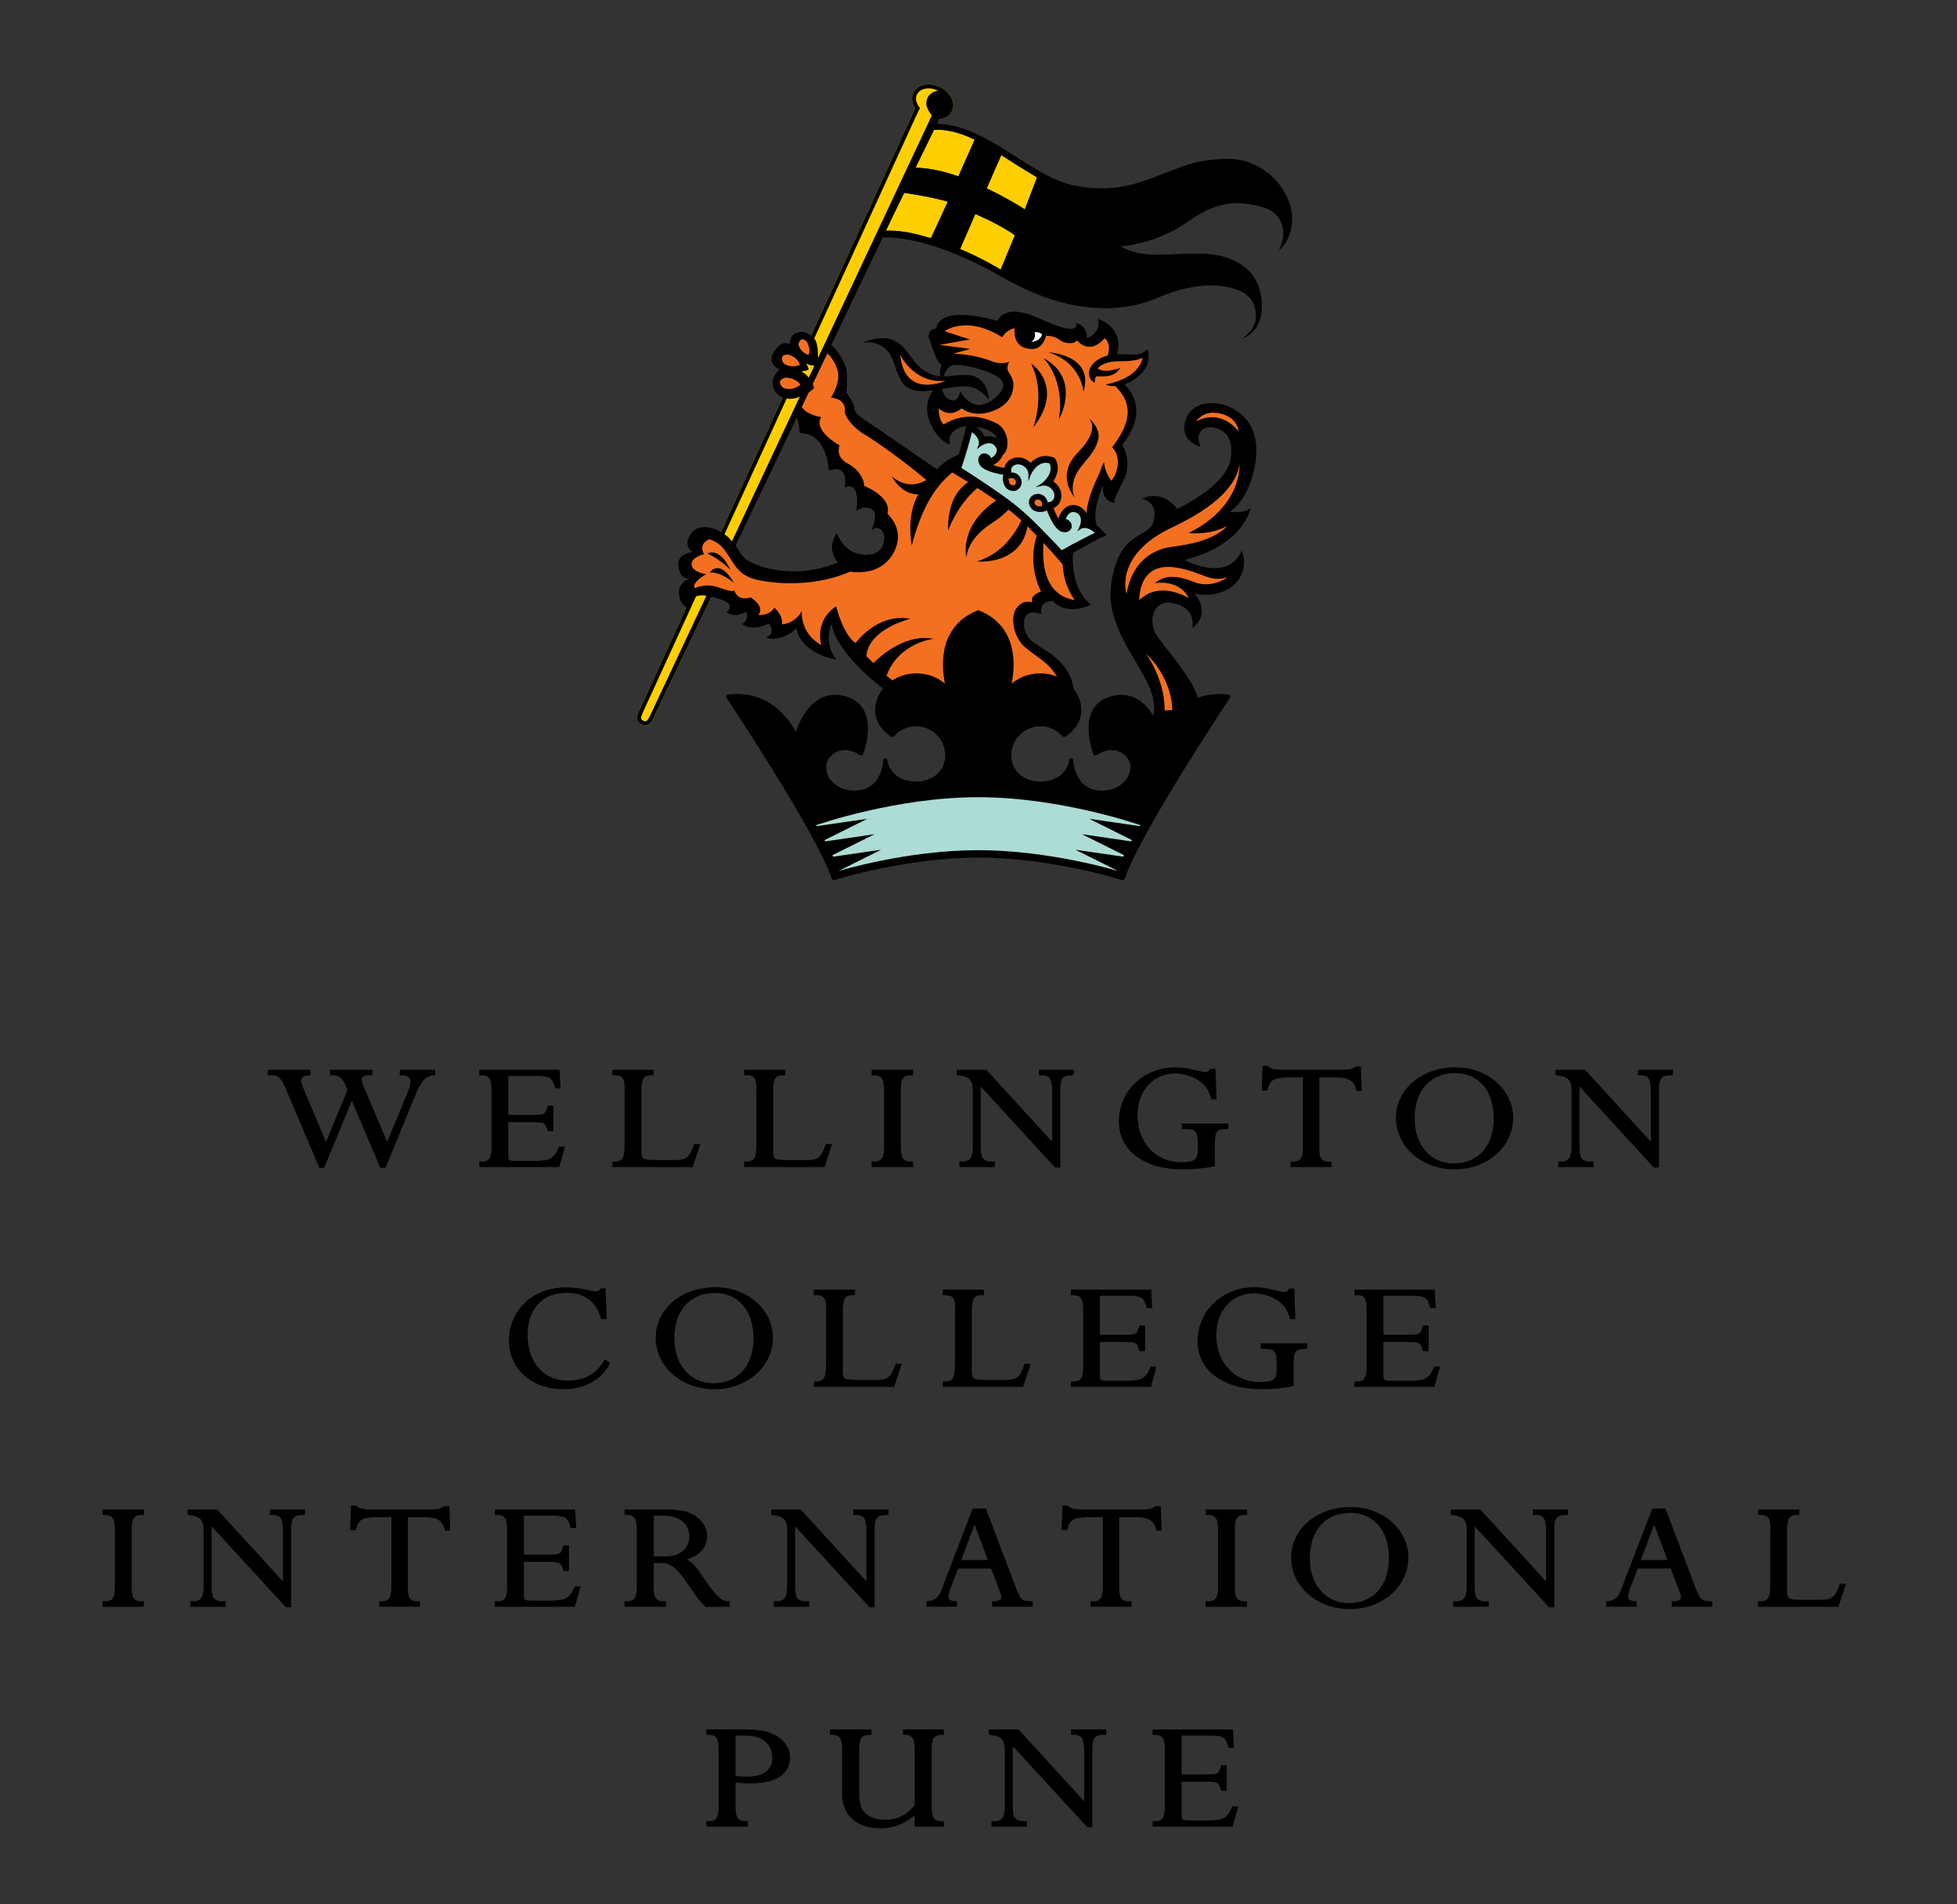 <?xml version="1.0" encoding="utf-8"?>
<!-- Generator: Adobe Illustrator 16.0.0, SVG Export Plug-In . SVG Version: 6.00 Build 0)  -->
<!DOCTYPE svg PUBLIC "-//W3C//DTD SVG 1.1//EN" "http://www.w3.org/Graphics/SVG/1.1/DTD/svg11.dtd">
<svg version="1.1" id="Layer_1" xmlns="http://www.w3.org/2000/svg" xmlns:xlink="http://www.w3.org/1999/xlink" x="0px" y="0px"
	 width="296px" height="288px" viewBox="0 0 296 288" enable-background="new 0 0 296 288" xml:space="preserve">
<rect x="0" y="0" width="296" height="288" fill="#333333" stroke="none"/>
<g>
	<path d="M65.618,162.417c-1.28,0.1-2.02,0.849-2.874,2.896l-4.579,11.108h-0.512l-4.438-10.484l-4.323,10.484h-0.455l-4.978-11.732
		c-0.739-1.773-1.251-2.272-2.275-2.272h-0.483v-0.424h6.059v0.424c-0.996,0.075-1.422,0.4-1.422,0.999
		c0,0.275,0.113,0.674,0.483,1.548l3.498,8.263l3.441-8.362l-0.369-0.949c-0.37-0.924-1.081-1.498-1.85-1.498h-0.397v-0.424h5.973
		v0.424h-0.37c-0.711,0-1.251,0.35-1.251,0.799c0,0.25,0.085,0.55,0.228,0.924c0.057,0.125,0.142,0.324,0.228,0.55l3.612,8.537
		l3.186-7.738l0.228-0.524c0.17-0.398,0.313-1.074,0.313-1.423c0-0.599-0.568-1.124-1.223-1.124h-0.398v-0.424h4.95V162.417
		L65.618,162.417z"/>
	<path fill="none" stroke="#000000" stroke-width="0.407" d="M65.618,162.417c-1.28,0.1-2.02,0.849-2.874,2.896l-4.579,11.108
		h-0.512l-4.438-10.484l-4.323,10.484h-0.455l-4.978-11.732c-0.739-1.773-1.251-2.272-2.275-2.272h-0.483v-0.424h6.059v0.424
		c-0.996,0.075-1.422,0.4-1.422,0.999c0,0.275,0.113,0.674,0.483,1.548l3.498,8.263l3.441-8.362l-0.369-0.949
		c-0.37-0.924-1.081-1.498-1.85-1.498h-0.397v-0.424h5.973v0.424h-0.37c-0.711,0-1.251,0.35-1.251,0.799
		c0,0.25,0.085,0.55,0.228,0.924c0.057,0.125,0.142,0.324,0.228,0.55l3.612,8.537l3.186-7.738l0.228-0.524
		c0.17-0.398,0.313-1.074,0.313-1.423c0-0.599-0.568-1.124-1.223-1.124h-0.398v-0.424h4.95V162.417L65.618,162.417z"/>
	<path d="M84.58,164.39h-0.455c-0.398-1.498-0.938-1.873-2.759-1.873h-4.693v6.291h3.954c1.792,0,2.02-0.125,2.332-1.248
		c0.028-0.024,0.028-0.074,0.057-0.149h0.483v3.47h-0.483c-0.369-1.223-0.597-1.373-2.36-1.373h-3.982v4.843v0.375
		c0,0.974,0.171,1.049,1.707,1.049h2.418c2.445,0,3.1-0.351,3.896-2.147h0.483l-0.739,2.671H72.691v-0.425h0.228
		c1.166,0,1.621-0.648,1.621-2.271v-0.448v-8.014v-0.449c0-1.622-0.455-2.272-1.621-2.272h-0.228v-0.424h11.747L84.58,164.39
		L84.58,164.39z"/>
	<path fill="none" stroke="#000000" stroke-width="0.407" d="M84.58,164.39h-0.455c-0.398-1.498-0.938-1.873-2.759-1.873h-4.693
		v6.291h3.954c1.792,0,2.02-0.125,2.332-1.248c0.028-0.024,0.028-0.074,0.057-0.149h0.483v3.47h-0.483
		c-0.369-1.223-0.597-1.373-2.36-1.373h-3.982v4.843v0.375c0,0.974,0.171,1.049,1.707,1.049h2.418c2.445,0,3.1-0.351,3.896-2.147
		h0.483l-0.739,2.671H72.691v-0.425h0.228c1.166,0,1.621-0.648,1.621-2.271v-0.448v-8.014v-0.449c0-1.622-0.455-2.272-1.621-2.272
		h-0.228v-0.424h11.747L84.58,164.39L84.58,164.39z"/>
	<path d="M104.626,176.297H92.823v-0.425h0.171c1.279,0,1.678-0.673,1.678-2.72v-8.014l0.028-0.648c0-1.449-0.483-2.073-1.621-2.073
		h-0.256v-0.424h5.831v0.424h-0.171c-1.28,0-1.678,0.65-1.678,2.722v8.063v0.898c0,1.199,0.313,1.475,1.593,1.523l0.938,0.025h2.588
		c1.991,0,2.475-0.374,3.214-2.447h0.512L104.626,176.297L104.626,176.297z"/>
	<path fill="none" stroke="#000000" stroke-width="0.407" d="M104.626,176.297H92.823v-0.425h0.171c1.279,0,1.678-0.673,1.678-2.72
		v-8.014l0.028-0.648c0-1.449-0.483-2.073-1.621-2.073h-0.256v-0.424h5.831v0.424h-0.171c-1.28,0-1.678,0.65-1.678,2.722v8.063
		v0.898c0,1.199,0.313,1.475,1.593,1.523l0.938,0.025h2.588c1.991,0,2.475-0.374,3.214-2.447h0.512L104.626,176.297L104.626,176.297
		z"/>
	<path d="M124.559,176.297h-11.804v-0.425h0.171c1.279,0,1.678-0.673,1.678-2.72v-8.014l0.028-0.648
		c0-1.449-0.483-2.073-1.621-2.073h-0.256v-0.424h5.831v0.424h-0.171c-1.28,0-1.677,0.65-1.677,2.722v8.063v0.898
		c0,1.199,0.312,1.475,1.592,1.523l0.939,0.025h2.588c1.991,0,2.474-0.374,3.214-2.447h0.511L124.559,176.297L124.559,176.297z"/>
	<path fill="none" stroke="#000000" stroke-width="0.407" d="M124.559,176.297h-11.804v-0.425h0.171
		c1.279,0,1.678-0.673,1.678-2.72v-8.014l0.028-0.648c0-1.449-0.483-2.073-1.621-2.073h-0.256v-0.424h5.831v0.424h-0.171
		c-1.28,0-1.677,0.65-1.677,2.722v8.063v0.898c0,1.199,0.312,1.475,1.592,1.523l0.939,0.025h2.588c1.991,0,2.474-0.374,3.214-2.447
		h0.511L124.559,176.297L124.559,176.297z"/>
	<path d="M137.899,176.297h-5.859v-0.425h0.228c1.166,0,1.649-0.648,1.649-2.271v-0.448v-8.014v-0.449
		c0-1.622-0.483-2.272-1.649-2.272h-0.228v-0.424h5.859v0.424h-0.2c-1.194,0-1.649,0.65-1.649,2.272v0.449v8.014v0.448
		c0,1.623,0.455,2.271,1.649,2.271h0.2V176.297L137.899,176.297z"/>
	<path fill="none" stroke="#000000" stroke-width="0.407" d="M137.899,176.297h-5.859v-0.425h0.228
		c1.166,0,1.649-0.648,1.649-2.271v-0.448v-8.014v-0.449c0-1.622-0.483-2.272-1.649-2.272h-0.228v-0.424h5.859v0.424h-0.2
		c-1.194,0-1.649,0.65-1.649,2.272v0.449v8.014v0.448c0,1.623,0.455,2.271,1.649,2.271h0.2V176.297L137.899,176.297z"/>
	<path d="M162.271,162.417h-0.257c-1.336,0-1.849,0.624-1.849,2.222v0.601v11.133h-0.483l-11.49-12.506h-0.057v9.585
		c0,1.848,0.455,2.421,1.905,2.421h0.228v0.425h-4.949v-0.425h0.255c1.252,0,1.764-0.723,1.764-2.47v-7.714v-0.624
		c0-1.823-0.54-2.423-2.417-2.647v-0.424h4.181l10.181,11.134h0.058v-7.839c0-2.221-0.398-2.871-1.735-2.871h-0.256v-0.424h4.92
		V162.417L162.271,162.417z"/>
	<path fill="none" stroke="#000000" stroke-width="0.407" d="M162.271,162.417h-0.257c-1.336,0-1.849,0.624-1.849,2.222v0.601
		v11.133h-0.483l-11.49-12.506h-0.057v9.585c0,1.848,0.455,2.421,1.905,2.421h0.228v0.425h-4.949v-0.425h0.255
		c1.252,0,1.764-0.723,1.764-2.47v-7.714v-0.624c0-1.823-0.54-2.423-2.417-2.647v-0.424h4.181l10.181,11.134h0.058v-7.839
		c0-2.221-0.398-2.871-1.735-2.871h-0.256v-0.424h4.92V162.417L162.271,162.417z"/>
	<path d="M183.795,166.062h-0.427c-0.341-1.197-0.769-1.922-1.65-2.596c-1.052-0.824-2.531-1.323-3.925-1.323
		c-3.498,0-5.944,2.696-5.944,6.565c0,4.195,2.873,7.265,6.77,7.265c2.104,0,2.759-0.475,2.759-2.022v-1.099
		c0-1.772-0.427-2.296-1.792-2.296h-0.626v-0.449h6.627v0.449h-0.284c-1.365,0-1.764,0.55-1.764,2.396v3.246
		c-1.08,0.249-2.986,0.449-4.635,0.449c-5.774,0-9.473-2.772-9.473-7.091c0-4.469,3.669-7.938,8.392-7.938
		c0.881,0,1.707,0.125,2.873,0.399c0.426,0.101,0.711,0.176,0.853,0.2c0.143,0.05,0.313,0.075,0.455,0.075
		c0.085,0.025,0.17,0.025,0.256,0.025c0.483,0,0.711-0.125,0.91-0.475h0.484L183.795,166.062L183.795,166.062z"/>
	<path fill="none" stroke="#000000" stroke-width="0.407" d="M183.795,166.062h-0.427c-0.341-1.197-0.769-1.922-1.65-2.596
		c-1.052-0.824-2.531-1.323-3.925-1.323c-3.498,0-5.944,2.696-5.944,6.565c0,4.195,2.873,7.265,6.77,7.265
		c2.104,0,2.759-0.475,2.759-2.022v-1.099c0-1.772-0.427-2.296-1.792-2.296h-0.626v-0.449h6.627v0.449h-0.284
		c-1.365,0-1.764,0.55-1.764,2.396v3.246c-1.08,0.249-2.986,0.449-4.635,0.449c-5.774,0-9.473-2.772-9.473-7.091
		c0-4.469,3.669-7.938,8.392-7.938c0.881,0,1.707,0.125,2.873,0.399c0.426,0.101,0.711,0.176,0.853,0.2
		c0.143,0.05,0.313,0.075,0.455,0.075c0.085,0.025,0.17,0.025,0.256,0.025c0.483,0,0.711-0.125,0.91-0.475h0.484L183.795,166.062
		L183.795,166.062z"/>
	<path d="M205.746,164.789h-0.398l-0.057-0.2c-0.484-1.396-1.28-1.847-3.385-1.847h-2.561v10.41v0.523
		c0,1.572,0.455,2.196,1.594,2.196h0.257v0.425h-5.775v-0.425h0.199c1.195,0,1.649-0.648,1.649-2.271v-0.448v-10.41h-2.36
		c-2.275,0-3.044,0.45-3.384,1.972h-0.484l0.114-3.32h0.483c0.483,0.45,1.194,0.6,2.845,0.6h8.077h0.653
		c0.996-0.025,1.337-0.125,1.936-0.524h0.482L205.746,164.789L205.746,164.789z"/>
	<path fill="none" stroke="#000000" stroke-width="0.407" d="M205.746,164.789h-0.398l-0.057-0.2
		c-0.484-1.396-1.28-1.847-3.385-1.847h-2.561v10.41v0.523c0,1.572,0.455,2.196,1.594,2.196h0.257v0.425h-5.775v-0.425h0.199
		c1.195,0,1.649-0.648,1.649-2.271v-0.448v-10.41h-2.36c-2.275,0-3.044,0.45-3.384,1.972h-0.484l0.114-3.32h0.483
		c0.483,0.45,1.194,0.6,2.845,0.6h8.077h0.653c0.996-0.025,1.337-0.125,1.936-0.524h0.482L205.746,164.789L205.746,164.789z"/>
	<path d="M213.761,169.108c0,4.192,2.476,7.04,6.145,7.04c3.754,0,6.228-2.746,6.228-6.966c0-4.344-2.359-7.09-6.086-7.09
		C216.236,162.093,213.761,164.839,213.761,169.108L213.761,169.108z M228.665,169.058c0,4.243-3.812,7.59-8.646,7.59
		c-4.863,0-8.675-3.347-8.675-7.565c0-4.243,3.782-7.464,8.788-7.464C224.91,161.618,228.665,164.914,228.665,169.058
		L228.665,169.058z"/>
	<path fill="none" stroke="#000000" stroke-width="0.407" d="M213.761,169.108c0,4.192,2.476,7.04,6.145,7.04
		c3.754,0,6.228-2.746,6.228-6.966c0-4.344-2.359-7.09-6.086-7.09C216.236,162.093,213.761,164.839,213.761,169.108L213.761,169.108
		z M228.665,169.058c0,4.243-3.812,7.59-8.646,7.59c-4.863,0-8.675-3.347-8.675-7.565c0-4.243,3.782-7.464,8.788-7.464
		C224.91,161.618,228.665,164.914,228.665,169.058L228.665,169.058z"/>
	<path d="M252.831,162.417h-0.257c-1.335,0-1.848,0.624-1.848,2.222v0.601v11.133h-0.484l-11.49-12.506h-0.056v9.585
		c0,1.848,0.455,2.421,1.904,2.421h0.228v0.425h-4.949v-0.425h0.256c1.252,0,1.765-0.723,1.765-2.47v-7.714v-0.624
		c0-1.823-0.54-2.423-2.418-2.647v-0.424h4.181l10.182,11.134h0.059v-7.839c0-2.221-0.399-2.871-1.736-2.871h-0.256v-0.424h4.921
		V162.417L252.831,162.417z"/>
	<path fill="none" stroke="#000000" stroke-width="0.407" d="M252.831,162.417h-0.257c-1.335,0-1.848,0.624-1.848,2.222v0.601
		v11.133h-0.484l-11.49-12.506h-0.056v9.585c0,1.848,0.455,2.421,1.904,2.421h0.228v0.425h-4.949v-0.425h0.256
		c1.252,0,1.765-0.723,1.765-2.47v-7.714v-0.624c0-1.823-0.54-2.423-2.418-2.647v-0.424h4.181l10.182,11.134h0.059v-7.839
		c0-2.221-0.399-2.871-1.736-2.871h-0.256v-0.424h4.921V162.417L252.831,162.417z"/>
	<path d="M91.572,199.312h-0.484c-0.796-2.695-2.588-3.993-5.403-3.993c-3.755,0-6.087,2.521-6.087,6.541
		c0,4.268,2.503,7.139,6.257,7.139c2.561,0,4.466-1.049,5.718-3.146l0.426,0.35c-1.08,2.271-3.669,3.695-6.797,3.695
		c-4.665,0-8.021-2.996-8.021-7.115c0-4.568,3.556-7.889,8.419-7.889c1.166,0,1.963,0.1,3.556,0.474
		c0.483,0.101,0.683,0.125,0.91,0.125c0.427,0,0.711-0.149,0.882-0.449h0.455L91.572,199.312L91.572,199.312z"/>
	<path fill="none" stroke="#000000" stroke-width="0.407" d="M91.572,199.312h-0.484c-0.796-2.695-2.588-3.993-5.403-3.993
		c-3.755,0-6.087,2.521-6.087,6.541c0,4.268,2.503,7.139,6.257,7.139c2.561,0,4.466-1.049,5.718-3.146l0.426,0.35
		c-1.08,2.271-3.669,3.695-6.797,3.695c-4.665,0-8.021-2.996-8.021-7.115c0-4.568,3.556-7.889,8.419-7.889
		c1.166,0,1.963,0.1,3.556,0.474c0.483,0.101,0.683,0.125,0.91,0.125c0.427,0,0.711-0.149,0.882-0.449h0.455L91.572,199.312
		L91.572,199.312z"/>
	<path d="M101.798,202.358c0,4.192,2.475,7.04,6.144,7.04c3.755,0,6.229-2.746,6.229-6.966c0-4.344-2.361-7.09-6.087-7.09
		C104.273,195.343,101.798,198.089,101.798,202.358L101.798,202.358z M116.702,202.308c0,4.243-3.811,7.59-8.646,7.59
		c-4.864,0-8.675-3.347-8.675-7.565c0-4.243,3.782-7.464,8.788-7.464C112.948,194.868,116.702,198.164,116.702,202.308
		L116.702,202.308z"/>
	<path fill="none" stroke="#000000" stroke-width="0.407" d="M101.798,202.358c0,4.192,2.475,7.04,6.144,7.04
		c3.755,0,6.229-2.746,6.229-6.966c0-4.344-2.361-7.09-6.087-7.09C104.273,195.343,101.798,198.089,101.798,202.358L101.798,202.358
		z M116.702,202.308c0,4.243-3.811,7.59-8.646,7.59c-4.864,0-8.675-3.347-8.675-7.565c0-4.243,3.782-7.464,8.788-7.464
		C112.948,194.868,116.702,198.164,116.702,202.308L116.702,202.308z"/>
	<path d="M135.098,209.547h-11.804v-0.425h0.171c1.279,0,1.678-0.673,1.678-2.72v-8.014l0.028-0.648
		c0-1.449-0.483-2.073-1.621-2.073h-0.256v-0.424h5.831v0.424h-0.171c-1.28,0-1.677,0.65-1.677,2.722v8.063v0.898
		c0,1.199,0.312,1.475,1.592,1.523l0.939,0.025h2.588c1.991,0,2.474-0.374,3.214-2.447h0.511L135.098,209.547L135.098,209.547z"/>
	<path fill="none" stroke="#000000" stroke-width="0.407" d="M135.098,209.547h-11.804v-0.425h0.171
		c1.279,0,1.678-0.673,1.678-2.72v-8.014l0.028-0.648c0-1.449-0.483-2.073-1.621-2.073h-0.256v-0.424h5.831v0.424h-0.171
		c-1.28,0-1.677,0.65-1.677,2.722v8.063v0.898c0,1.199,0.312,1.475,1.592,1.523l0.939,0.025h2.588c1.991,0,2.474-0.374,3.214-2.447
		h0.511L135.098,209.547L135.098,209.547z"/>
	<path d="M154.604,209.547h-11.803v-0.425h0.17c1.28,0,1.679-0.673,1.679-2.72v-8.014l0.028-0.648c0-1.449-0.483-2.073-1.621-2.073
		h-0.256v-0.424h5.83v0.424h-0.171c-1.279,0-1.678,0.65-1.678,2.722v8.063v0.898c0,1.199,0.313,1.475,1.593,1.523l0.939,0.025h2.588
		c1.991,0,2.474-0.374,3.213-2.447h0.513L154.604,209.547L154.604,209.547z"/>
	<path fill="none" stroke="#000000" stroke-width="0.407" d="M154.604,209.547h-11.803v-0.425h0.17c1.28,0,1.679-0.673,1.679-2.72
		v-8.014l0.028-0.648c0-1.449-0.483-2.073-1.621-2.073h-0.256v-0.424h5.83v0.424h-0.171c-1.279,0-1.678,0.65-1.678,2.722v8.063
		v0.898c0,1.199,0.313,1.475,1.593,1.523l0.939,0.025h2.588c1.991,0,2.474-0.374,3.213-2.447h0.513L154.604,209.547L154.604,209.547
		z"/>
	<path d="M174.071,197.64h-0.456c-0.398-1.498-0.939-1.872-2.759-1.872h-4.693v6.29h3.953c1.792,0,2.02-0.125,2.332-1.248
		c0.028-0.024,0.028-0.074,0.058-0.149h0.483v3.47h-0.483c-0.37-1.223-0.598-1.373-2.361-1.373h-3.981v4.843v0.375
		c0,0.974,0.171,1.049,1.706,1.049h2.418c2.447,0,3.1-0.351,3.896-2.147h0.483l-0.739,2.671h-11.747v-0.425h0.228
		c1.166,0,1.622-0.648,1.622-2.271v-0.448v-8.014v-0.449c0-1.622-0.456-2.272-1.622-2.272h-0.228v-0.424h11.747L174.071,197.64
		L174.071,197.64z"/>
	<path fill="none" stroke="#000000" stroke-width="0.407" d="M174.071,197.64h-0.456c-0.398-1.498-0.939-1.872-2.759-1.872h-4.693
		v6.29h3.953c1.792,0,2.02-0.125,2.332-1.248c0.028-0.024,0.028-0.074,0.058-0.149h0.483v3.47h-0.483
		c-0.37-1.223-0.598-1.373-2.361-1.373h-3.981v4.843v0.375c0,0.974,0.171,1.049,1.706,1.049h2.418c2.447,0,3.1-0.351,3.896-2.147
		h0.483l-0.739,2.671h-11.747v-0.425h0.228c1.166,0,1.622-0.648,1.622-2.271v-0.448v-8.014v-0.449c0-1.622-0.456-2.272-1.622-2.272
		h-0.228v-0.424h11.747L174.071,197.64L174.071,197.64z"/>
	<path d="M195.709,199.312h-0.426c-0.341-1.197-0.769-1.922-1.65-2.596c-1.052-0.824-2.531-1.323-3.925-1.323
		c-3.498,0-5.944,2.696-5.944,6.565c0,4.195,2.873,7.265,6.77,7.265c2.104,0,2.759-0.475,2.759-2.022v-1.099
		c0-1.772-0.427-2.296-1.792-2.296h-0.626v-0.449h6.627v0.449h-0.284c-1.365,0-1.764,0.549-1.764,2.396v3.246
		c-1.08,0.249-2.986,0.449-4.635,0.449c-5.774,0-9.473-2.772-9.473-7.091c0-4.469,3.67-7.938,8.392-7.938
		c0.881,0,1.707,0.125,2.873,0.399c0.426,0.1,0.711,0.176,0.853,0.2c0.142,0.05,0.313,0.074,0.455,0.074
		c0.085,0.026,0.17,0.026,0.256,0.026c0.483,0,0.711-0.125,0.91-0.476h0.484L195.709,199.312L195.709,199.312z"/>
	<path fill="none" stroke="#000000" stroke-width="0.407" d="M195.709,199.312h-0.426c-0.341-1.197-0.769-1.922-1.65-2.596
		c-1.052-0.824-2.531-1.323-3.925-1.323c-3.498,0-5.944,2.696-5.944,6.565c0,4.195,2.873,7.265,6.77,7.265
		c2.104,0,2.759-0.475,2.759-2.022v-1.099c0-1.772-0.427-2.296-1.792-2.296h-0.626v-0.449h6.627v0.449h-0.284
		c-1.365,0-1.764,0.549-1.764,2.396v3.246c-1.08,0.249-2.986,0.449-4.635,0.449c-5.774,0-9.473-2.772-9.473-7.091
		c0-4.469,3.67-7.938,8.392-7.938c0.881,0,1.707,0.125,2.873,0.399c0.426,0.1,0.711,0.176,0.853,0.2
		c0.142,0.05,0.313,0.074,0.455,0.074c0.085,0.026,0.17,0.026,0.256,0.026c0.483,0,0.711-0.125,0.91-0.476h0.484L195.709,199.312
		L195.709,199.312z"/>
	<path d="M216.949,197.64h-0.455c-0.397-1.498-0.938-1.872-2.758-1.872h-4.693v6.29h3.953c1.792,0,2.02-0.125,2.332-1.248
		c0.03-0.024,0.03-0.074,0.058-0.149h0.483v3.47h-0.483c-0.37-1.223-0.598-1.373-2.36-1.373h-3.982v4.843v0.375
		c0,0.974,0.17,1.049,1.706,1.049h2.418c2.447,0,3.101-0.351,3.897-2.147h0.482l-0.739,2.671h-11.747v-0.425h0.228
		c1.166,0,1.621-0.648,1.621-2.271v-0.448v-8.014v-0.449c0-1.622-0.455-2.272-1.621-2.272h-0.228v-0.424h11.747L216.949,197.64
		L216.949,197.64z"/>
	<path fill="none" stroke="#000000" stroke-width="0.407" d="M216.949,197.64h-0.455c-0.397-1.498-0.938-1.872-2.758-1.872h-4.693
		v6.29h3.953c1.792,0,2.02-0.125,2.332-1.248c0.03-0.024,0.03-0.074,0.058-0.149h0.483v3.47h-0.483
		c-0.37-1.223-0.598-1.373-2.36-1.373h-3.982v4.843v0.375c0,0.974,0.17,1.049,1.706,1.049h2.418c2.447,0,3.101-0.351,3.897-2.147
		h0.482l-0.739,2.671h-11.747v-0.425h0.228c1.166,0,1.621-0.648,1.621-2.271v-0.448v-8.014v-0.449c0-1.622-0.455-2.272-1.621-2.272
		h-0.228v-0.424h11.747L216.949,197.64L216.949,197.64z"/>
	<path d="M21.563,242.797h-5.859v-0.425h0.228c1.166,0,1.649-0.648,1.649-2.271v-0.448v-8.014v-0.449
		c0-1.622-0.483-2.272-1.649-2.272h-0.228v-0.424h5.859v0.424h-0.199c-1.194,0-1.649,0.65-1.649,2.272v0.449v8.014v0.448
		c0,1.623,0.455,2.271,1.649,2.271h0.199V242.797L21.563,242.797z"/>
	<g>
		<defs>
			<rect id="SVGID_1_" x="15.5" y="12.77" width="263.718" height="263.73"/>
		</defs>
		<clipPath id="SVGID_2_">
			<use xlink:href="#SVGID_1_"  overflow="visible"/>
		</clipPath>
		<path clip-path="url(#SVGID_2_)" fill="none" stroke="#000000" stroke-width="0.407" d="M21.563,242.797h-5.859v-0.425h0.228
			c1.166,0,1.649-0.648,1.649-2.271v-0.448v-8.014v-0.449c0-1.622-0.483-2.272-1.649-2.272h-0.228v-0.424h5.859v0.424h-0.199
			c-1.194,0-1.649,0.65-1.649,2.272v0.449v8.014v0.448c0,1.623,0.455,2.271,1.649,2.271h0.199V242.797L21.563,242.797z"/>
	</g>
	<path d="M45.934,228.917h-0.256c-1.337,0-1.849,0.624-1.849,2.222v0.601v11.133h-0.483l-11.491-12.506h-0.057v9.585
		c0,1.848,0.455,2.421,1.906,2.421h0.228v0.425h-4.95v-0.425h0.256c1.251,0,1.764-0.723,1.764-2.47v-7.714v-0.624
		c0-1.823-0.541-2.423-2.418-2.647v-0.424h4.181l10.182,11.134h0.057v-7.839c0-2.221-0.397-2.871-1.734-2.871h-0.256v-0.424h4.92
		V228.917L45.934,228.917z"/>
	<path fill="none" stroke="#000000" stroke-width="0.407" d="M45.934,228.917h-0.256c-1.337,0-1.849,0.624-1.849,2.222v0.601
		v11.133h-0.483l-11.491-12.506h-0.057v9.585c0,1.848,0.455,2.421,1.906,2.421h0.228v0.425h-4.95v-0.425h0.256
		c1.251,0,1.764-0.723,1.764-2.47v-7.714v-0.624c0-1.823-0.541-2.423-2.418-2.647v-0.424h4.181l10.182,11.134h0.057v-7.839
		c0-2.221-0.397-2.871-1.734-2.871h-0.256v-0.424h4.92V228.917L45.934,228.917z"/>
	<path d="M67.879,231.289h-0.398l-0.057-0.2c-0.483-1.396-1.279-1.847-3.385-1.847h-2.56v10.41v0.523
		c0,1.572,0.455,2.196,1.593,2.196h0.256v0.425h-5.773v-0.425h0.199c1.194,0,1.649-0.648,1.649-2.271v-0.448v-10.41h-2.36
		c-2.275,0-3.044,0.45-3.385,1.972h-0.483l0.113-3.32h0.483c0.483,0.449,1.194,0.6,2.845,0.6h8.078h0.654
		c0.995-0.025,1.337-0.125,1.935-0.524h0.483L67.879,231.289L67.879,231.289z"/>
	<path fill="none" stroke="#000000" stroke-width="0.407" d="M67.879,231.289h-0.398l-0.057-0.2
		c-0.483-1.396-1.279-1.847-3.385-1.847h-2.56v10.41v0.523c0,1.572,0.455,2.196,1.593,2.196h0.256v0.425h-5.773v-0.425h0.199
		c1.194,0,1.649-0.648,1.649-2.271v-0.448v-10.41h-2.36c-2.275,0-3.044,0.45-3.385,1.972h-0.483l0.113-3.32h0.483
		c0.483,0.449,1.194,0.6,2.845,0.6h8.078h0.654c0.995-0.025,1.337-0.125,1.935-0.524h0.483L67.879,231.289L67.879,231.289z"/>
	<path d="M86.938,230.89h-0.455c-0.398-1.498-0.938-1.872-2.759-1.872h-4.693v6.29h3.954c1.792,0,2.02-0.125,2.332-1.248
		c0.028-0.024,0.028-0.074,0.057-0.149h0.483v3.47h-0.483c-0.369-1.223-0.597-1.373-2.36-1.373h-3.982v4.843v0.375
		c0,0.974,0.171,1.049,1.707,1.049h2.418c2.445,0,3.1-0.351,3.896-2.147h0.483l-0.739,2.671H75.049v-0.425h0.228
		c1.166,0,1.621-0.648,1.621-2.271v-0.448v-8.014v-0.449c0-1.622-0.455-2.272-1.621-2.272h-0.228v-0.424h11.747L86.938,230.89
		L86.938,230.89z"/>
	<path fill="none" stroke="#000000" stroke-width="0.407" d="M86.938,230.89h-0.455c-0.398-1.498-0.938-1.872-2.759-1.872h-4.693
		v6.29h3.954c1.792,0,2.02-0.125,2.332-1.248c0.028-0.024,0.028-0.074,0.057-0.149h0.483v3.47h-0.483
		c-0.369-1.223-0.597-1.373-2.36-1.373h-3.982v4.843v0.375c0,0.974,0.171,1.049,1.707,1.049h2.418c2.445,0,3.1-0.351,3.896-2.147
		h0.483l-0.739,2.671H75.049v-0.425h0.228c1.166,0,1.621-0.648,1.621-2.271v-0.448v-8.014v-0.449c0-1.622-0.455-2.272-1.621-2.272
		h-0.228v-0.424h11.747L86.938,230.89L86.938,230.89z"/>
	<path d="M98.674,235.582h1.564c1.336,0,2.104-0.149,2.787-0.574c0.91-0.549,1.45-1.547,1.45-2.621c0-2.047-1.621-3.369-4.096-3.369
		h-1.706V235.582L98.674,235.582z M98.674,239.652v0.448c0,1.623,0.455,2.271,1.649,2.271h0.199v0.425h-5.859v-0.425h0.199
		c1.166,0,1.649-0.648,1.649-2.271v-0.448v-8.014v-0.449c0-1.622-0.483-2.272-1.649-2.272h-0.199v-0.424h6.059
		c1.905,0,2.958,0.175,3.925,0.699c1.337,0.674,2.104,1.821,2.104,3.095c0,1.748-1.138,2.921-3.356,3.47
		c1.081,0.65,1.479,0.999,2.247,2.099l1.224,1.746c1.365,1.947,2.304,2.771,3.157,2.771h0.142v0.425l-3.327,0.026
		c-0.769-0.7-0.91-0.924-2.077-2.572c-1.08-1.597-1.82-2.547-2.36-3.071c-0.228-0.249-0.54-0.448-0.882-0.647
		c-0.54-0.3-0.854-0.351-1.706-0.351h-1.138V239.652L98.674,239.652z"/>
	<path fill="none" stroke="#000000" stroke-width="0.407" d="M98.674,235.582h1.564c1.336,0,2.104-0.149,2.787-0.574
		c0.91-0.549,1.45-1.547,1.45-2.621c0-2.047-1.621-3.369-4.096-3.369h-1.706V235.582L98.674,235.582z M98.674,239.652v0.448
		c0,1.623,0.455,2.271,1.649,2.271h0.199v0.425h-5.859v-0.425h0.199c1.166,0,1.649-0.648,1.649-2.271v-0.448v-8.014v-0.449
		c0-1.622-0.483-2.272-1.649-2.272h-0.199v-0.424h6.059c1.905,0,2.958,0.175,3.925,0.699c1.337,0.674,2.104,1.821,2.104,3.095
		c0,1.748-1.138,2.921-3.356,3.47c1.081,0.65,1.479,0.999,2.247,2.099l1.224,1.746c1.365,1.947,2.304,2.771,3.157,2.771h0.142v0.425
		l-3.327,0.026c-0.769-0.7-0.91-0.924-2.077-2.572c-1.08-1.597-1.82-2.547-2.36-3.071c-0.228-0.249-0.54-0.448-0.882-0.647
		c-0.54-0.3-0.854-0.351-1.706-0.351h-1.138V239.652L98.674,239.652z"/>
	<path d="M134.192,228.917h-0.256c-1.337,0-1.849,0.624-1.849,2.222v0.601v11.133h-0.483l-11.491-12.506h-0.057v9.585
		c0,1.848,0.455,2.421,1.906,2.421h0.228v0.425h-4.95v-0.425h0.256c1.251,0,1.764-0.723,1.764-2.47v-7.714v-0.624
		c0-1.823-0.541-2.423-2.418-2.647v-0.424h4.181l10.182,11.134h0.057v-7.839c0-2.221-0.398-2.871-1.734-2.871h-0.256v-0.424h4.92
		V228.917L134.192,228.917z"/>
	<path fill="none" stroke="#000000" stroke-width="0.407" d="M134.192,228.917h-0.256c-1.337,0-1.849,0.624-1.849,2.222v0.601
		v11.133h-0.483l-11.491-12.506h-0.057v9.585c0,1.848,0.455,2.421,1.906,2.421h0.228v0.425h-4.95v-0.425h0.256
		c1.251,0,1.764-0.723,1.764-2.47v-7.714v-0.624c0-1.823-0.541-2.423-2.418-2.647v-0.424h4.181l10.182,11.134h0.057v-7.839
		c0-2.221-0.398-2.871-1.734-2.871h-0.256v-0.424h4.92V228.917L134.192,228.917z"/>
	<path d="M147.434,230.066h-0.057l-2.275,6.065h4.607L147.434,230.066L147.434,230.066z M153.463,240.176
		c0.654,1.724,0.996,2.098,1.878,2.147l0.427,0.024l0.226,0.024v0.425h-5.716v-0.425c0.91,0,1.394-0.298,1.394-0.848
		c0-0.226-0.058-0.374-0.313-1.049l-1.309-3.47h-5.262l-1.108,2.87c-0.285,0.775-0.427,1.274-0.427,1.573
		c0,0.599,0.369,0.874,1.308,0.923v0.425h-4.209v-0.425c1.137-0.124,1.792-0.648,2.247-1.846l0.141-0.426l4.523-11.758h1.707
		L153.463,240.176L153.463,240.176z"/>
	<path fill="none" stroke="#000000" stroke-width="0.407" d="M147.434,230.066h-0.057l-2.275,6.065h4.607L147.434,230.066
		L147.434,230.066z M153.463,240.176c0.654,1.724,0.996,2.098,1.878,2.147l0.427,0.024l0.226,0.024v0.425h-5.716v-0.425
		c0.91,0,1.394-0.298,1.394-0.848c0-0.226-0.058-0.374-0.313-1.049l-1.309-3.47h-5.262l-1.108,2.87
		c-0.285,0.775-0.427,1.274-0.427,1.573c0,0.599,0.369,0.874,1.308,0.923v0.425h-4.209v-0.425c1.137-0.124,1.792-0.648,2.247-1.846
		l0.141-0.426l4.523-11.758h1.707L153.463,240.176L153.463,240.176z"/>
	<path d="M175.485,231.289h-0.399l-0.056-0.2c-0.485-1.396-1.281-1.847-3.386-1.847h-2.561v10.41v0.523
		c0,1.572,0.455,2.196,1.593,2.196h0.257v0.425h-5.774v-0.425h0.2c1.193,0,1.648-0.648,1.648-2.271v-0.448v-10.41h-2.359
		c-2.276,0-3.045,0.45-3.386,1.972h-0.482l0.112-3.32h0.484c0.484,0.449,1.195,0.6,2.844,0.6h8.078h0.653
		c0.996-0.025,1.337-0.125,1.935-0.524h0.483L175.485,231.289L175.485,231.289z"/>
	<path fill="none" stroke="#000000" stroke-width="0.407" d="M175.485,231.289h-0.399l-0.056-0.2
		c-0.485-1.396-1.281-1.847-3.386-1.847h-2.561v10.41v0.523c0,1.572,0.455,2.196,1.593,2.196h0.257v0.425h-5.774v-0.425h0.2
		c1.193,0,1.648-0.648,1.648-2.271v-0.448v-10.41h-2.359c-2.276,0-3.045,0.45-3.386,1.972h-0.482l0.112-3.32h0.484
		c0.484,0.449,1.195,0.6,2.844,0.6h8.078h0.653c0.996-0.025,1.337-0.125,1.935-0.524h0.483L175.485,231.289L175.485,231.289z"/>
	<path d="M188.416,242.797h-5.859v-0.425h0.228c1.167,0,1.65-0.648,1.65-2.271v-0.448v-8.014v-0.449c0-1.622-0.483-2.272-1.65-2.272
		h-0.228v-0.424h5.859v0.424h-0.199c-1.193,0-1.648,0.65-1.648,2.272v0.449v8.014v0.448c0,1.623,0.455,2.271,1.648,2.271h0.199
		V242.797L188.416,242.797z"/>
	<path fill="none" stroke="#000000" stroke-width="0.407" d="M188.416,242.797h-5.859v-0.425h0.228c1.167,0,1.65-0.648,1.65-2.271
		v-0.448v-8.014v-0.449c0-1.622-0.483-2.272-1.65-2.272h-0.228v-0.424h5.859v0.424h-0.199c-1.193,0-1.648,0.65-1.648,2.272v0.449
		v8.014v0.448c0,1.623,0.455,2.271,1.648,2.271h0.199V242.797L188.416,242.797z"/>
	<path d="M197.912,235.608c0,4.192,2.475,7.04,6.144,7.04c3.755,0,6.229-2.746,6.229-6.966c0-4.344-2.361-7.09-6.087-7.09
		C200.387,228.593,197.912,231.339,197.912,235.608L197.912,235.608z M212.817,235.558c0,4.243-3.813,7.589-8.647,7.589
		c-4.864,0-8.676-3.346-8.676-7.564c0-4.243,3.784-7.464,8.789-7.464C209.062,228.118,212.817,231.414,212.817,235.558
		L212.817,235.558z"/>
	<path fill="none" stroke="#000000" stroke-width="0.407" d="M197.912,235.608c0,4.192,2.475,7.04,6.144,7.04
		c3.755,0,6.229-2.746,6.229-6.966c0-4.344-2.361-7.09-6.087-7.09C200.387,228.593,197.912,231.339,197.912,235.608L197.912,235.608
		z M212.817,235.558c0,4.243-3.813,7.589-8.647,7.589c-4.864,0-8.676-3.346-8.676-7.564c0-4.243,3.784-7.464,8.789-7.464
		C209.062,228.118,212.817,231.414,212.817,235.558L212.817,235.558z"/>
	<path d="M236.983,228.917h-0.257c-1.337,0-1.85,0.624-1.85,2.222v0.601v11.133h-0.483l-11.489-12.506h-0.059v9.585
		c0,1.848,0.455,2.421,1.906,2.421h0.228v0.425h-4.948v-0.425h0.255c1.252,0,1.764-0.723,1.764-2.47v-7.714v-0.624
		c0-1.823-0.54-2.423-2.418-2.647v-0.424h4.183l10.182,11.134h0.057v-7.839c0-2.221-0.397-2.871-1.734-2.871h-0.257v-0.424h4.922
		V228.917L236.983,228.917z"/>
	<path fill="none" stroke="#000000" stroke-width="0.407" d="M236.983,228.917h-0.257c-1.337,0-1.85,0.624-1.85,2.222v0.601v11.133
		h-0.483l-11.489-12.506h-0.059v9.585c0,1.848,0.455,2.421,1.906,2.421h0.228v0.425h-4.948v-0.425h0.255
		c1.252,0,1.764-0.723,1.764-2.47v-7.714v-0.624c0-1.823-0.54-2.423-2.418-2.647v-0.424h4.183l10.182,11.134h0.057v-7.839
		c0-2.221-0.397-2.871-1.734-2.871h-0.257v-0.424h4.922V228.917L236.983,228.917z"/>
	<path d="M250.226,230.066h-0.058l-2.275,6.065h4.607L250.226,230.066L250.226,230.066z M256.254,240.176
		c0.654,1.724,0.996,2.098,1.878,2.147l0.428,0.024l0.226,0.024v0.425h-5.716v-0.425c0.91,0,1.394-0.298,1.394-0.848
		c0-0.226-0.057-0.374-0.313-1.049l-1.31-3.47h-5.262l-1.109,2.87c-0.284,0.775-0.427,1.274-0.427,1.573
		c0,0.599,0.37,0.874,1.309,0.923v0.425h-4.209v-0.425c1.139-0.124,1.792-0.648,2.247-1.846l0.142-0.426l4.523-11.758h1.706
		L256.254,240.176L256.254,240.176z"/>
	<path fill="none" stroke="#000000" stroke-width="0.407" d="M250.226,230.066h-0.058l-2.275,6.065h4.607L250.226,230.066
		L250.226,230.066z M256.254,240.176c0.654,1.724,0.996,2.098,1.878,2.147l0.428,0.024l0.226,0.024v0.425h-5.716v-0.425
		c0.91,0,1.394-0.298,1.394-0.848c0-0.226-0.057-0.374-0.313-1.049l-1.31-3.47h-5.262l-1.109,2.87
		c-0.284,0.775-0.427,1.274-0.427,1.573c0,0.599,0.37,0.874,1.309,0.923v0.425h-4.209v-0.425c1.139-0.124,1.792-0.648,2.247-1.846
		l0.142-0.426l4.523-11.758h1.706L256.254,240.176L256.254,240.176z"/>
	<path d="M277.912,242.797h-11.803v-0.425h0.171c1.28,0,1.677-0.673,1.677-2.72v-8.014l0.03-0.648c0-1.449-0.485-2.073-1.622-2.073
		h-0.256v-0.424h5.831v0.424h-0.171c-1.28,0-1.679,0.65-1.679,2.722v8.063v0.898c0,1.199,0.313,1.475,1.594,1.523l0.938,0.025h2.588
		c1.991,0,2.476-0.374,3.214-2.447h0.514L277.912,242.797L277.912,242.797z"/>
	<g>
		<defs>
			<rect id="SVGID_3_" x="15.5" y="12.77" width="263.718" height="263.73"/>
		</defs>
		<clipPath id="SVGID_4_">
			<use xlink:href="#SVGID_3_"  overflow="visible"/>
		</clipPath>
		<path clip-path="url(#SVGID_4_)" fill="none" stroke="#000000" stroke-width="0.407" d="M277.912,242.797h-11.803v-0.425h0.171
			c1.28,0,1.677-0.673,1.677-2.72v-8.014l0.03-0.648c0-1.449-0.485-2.073-1.622-2.073h-0.256v-0.424h5.831v0.424h-0.171
			c-1.28,0-1.679,0.65-1.679,2.722v8.063v0.898c0,1.199,0.313,1.475,1.594,1.523l0.938,0.025h2.588c1.991,0,2.476-0.374,3.214-2.447
			h0.514L277.912,242.797L277.912,242.797z"/>
	</g>
	<path d="M111.056,268.708c0.797,0.175,1.109,0.199,1.963,0.199c2.503,0,4.01-1.148,4.01-3.045c0-2.197-1.65-3.595-4.209-3.595
		h-1.764V268.708L111.056,268.708z M111.056,272.902v0.448c0,1.623,0.455,2.271,1.649,2.271h0.199v0.425h-5.859v-0.425h0.199
		c1.166,0,1.65-0.648,1.65-2.271v-0.448v-8.014v-0.449c0-1.622-0.484-2.272-1.65-2.272h-0.199v-0.424h5.461
		c2.162,0,3.471,0.225,4.58,0.824c1.422,0.724,2.218,1.896,2.218,3.22c0,2.396-2.048,3.72-5.745,3.72
		c-0.768,0-1.223-0.024-2.503-0.149V272.902L111.056,272.902z"/>
	<g>
		<defs>
			<rect id="SVGID_5_" x="15.5" y="12.77" width="263.718" height="263.73"/>
		</defs>
		<clipPath id="SVGID_6_">
			<use xlink:href="#SVGID_5_"  overflow="visible"/>
		</clipPath>
		<path clip-path="url(#SVGID_6_)" fill="none" stroke="#000000" stroke-width="0.407" d="M111.056,268.708
			c0.797,0.175,1.109,0.199,1.963,0.199c2.503,0,4.01-1.148,4.01-3.045c0-2.197-1.65-3.595-4.209-3.595h-1.764V268.708
			L111.056,268.708z M111.056,272.902v0.448c0,1.623,0.455,2.271,1.649,2.271h0.199v0.425h-5.859v-0.425h0.199
			c1.166,0,1.65-0.648,1.65-2.271v-0.448v-8.014v-0.449c0-1.622-0.484-2.272-1.65-2.272h-0.199v-0.424h5.461
			c2.162,0,3.471,0.225,4.58,0.824c1.422,0.724,2.218,1.896,2.218,3.22c0,2.396-2.048,3.72-5.745,3.72
			c-0.768,0-1.223-0.024-2.503-0.149V272.902L111.056,272.902z"/>
	</g>
	<path d="M138.546,274.05c-1.564,1.523-3.27,2.247-5.432,2.247c-3.414,0-5.546-1.923-5.546-4.993v-1.173v-5.242v-0.449
		c0-1.622-0.455-2.272-1.621-2.272h-0.228v-0.424h5.888v0.424h-0.2c-1.194,0-1.649,0.65-1.649,2.272v0.449v6.166
		c0,1.349,0.198,2.296,0.653,2.92c0.655,0.899,1.963,1.448,3.443,1.448c1.905,0,3.554-0.824,4.692-2.372v-8.162v-0.449
		c0-1.622-0.483-2.272-1.649-2.272h-0.115v-0.424h5.775v0.424h-0.199c-1.166,0-1.65,0.65-1.65,2.272v0.449v8.014v0.448
		c0,1.623,0.484,2.271,1.65,2.271h0.199v0.425h-4.011V274.05L138.546,274.05z"/>
	<g>
		<defs>
			<rect id="SVGID_7_" x="15.5" y="12.77" width="263.718" height="263.73"/>
		</defs>
		<clipPath id="SVGID_8_">
			<use xlink:href="#SVGID_7_"  overflow="visible"/>
		</clipPath>
		<path clip-path="url(#SVGID_8_)" fill="none" stroke="#000000" stroke-width="0.407" d="M138.546,274.05
			c-1.564,1.523-3.27,2.247-5.432,2.247c-3.414,0-5.546-1.923-5.546-4.993v-1.173v-5.242v-0.449c0-1.622-0.455-2.272-1.621-2.272
			h-0.228v-0.424h5.888v0.424h-0.2c-1.194,0-1.649,0.65-1.649,2.272v0.449v6.166c0,1.349,0.198,2.296,0.653,2.92
			c0.655,0.899,1.963,1.448,3.443,1.448c1.905,0,3.554-0.824,4.692-2.372v-8.162v-0.449c0-1.622-0.483-2.272-1.649-2.272h-0.115
			v-0.424h5.775v0.424h-0.199c-1.166,0-1.65,0.65-1.65,2.272v0.449v8.014v0.448c0,1.623,0.484,2.271,1.65,2.271h0.199v0.425h-4.011
			V274.05L138.546,274.05z"/>
	</g>
	<path d="M167.121,262.167h-0.256c-1.336,0-1.85,0.624-1.85,2.222v0.601v11.133h-0.483l-11.49-12.506h-0.057v9.585
		c0,1.848,0.455,2.421,1.906,2.421h0.227v0.425h-4.949v-0.425h0.256c1.252,0,1.764-0.723,1.764-2.47v-7.714v-0.624
		c0-1.823-0.54-2.423-2.418-2.647v-0.424h4.181l10.183,11.134h0.058v-7.839c0-2.221-0.399-2.871-1.736-2.871H162.2v-0.424h4.921
		V262.167L167.121,262.167z"/>
	<g>
		<defs>
			<rect id="SVGID_9_" x="15.5" y="12.77" width="263.718" height="263.73"/>
		</defs>
		<clipPath id="SVGID_10_">
			<use xlink:href="#SVGID_9_"  overflow="visible"/>
		</clipPath>
		<path clip-path="url(#SVGID_10_)" fill="none" stroke="#000000" stroke-width="0.407" d="M167.121,262.167h-0.256
			c-1.336,0-1.85,0.624-1.85,2.222v0.601v11.133h-0.483l-11.49-12.506h-0.057v9.585c0,1.848,0.455,2.421,1.906,2.421h0.227v0.425
			h-4.949v-0.425h0.256c1.252,0,1.764-0.723,1.764-2.47v-7.714v-0.624c0-1.823-0.54-2.423-2.418-2.647v-0.424h4.181l10.183,11.134
			h0.058v-7.839c0-2.221-0.399-2.871-1.736-2.871H162.2v-0.424h4.921V262.167L167.121,262.167z"/>
	</g>
	<path d="M186.43,264.14h-0.455c-0.398-1.498-0.939-1.872-2.76-1.872h-4.691v6.29h3.952c1.792,0,2.02-0.125,2.332-1.248
		c0.028-0.024,0.028-0.074,0.058-0.149h0.483v3.47h-0.483c-0.37-1.223-0.598-1.373-2.361-1.373h-3.98v4.843v0.375
		c0,0.974,0.171,1.049,1.705,1.049h2.419c2.445,0,3.099-0.351,3.896-2.147h0.484l-0.74,2.671H174.54v-0.425h0.228
		c1.166,0,1.621-0.648,1.621-2.271v-0.448v-8.014v-0.449c0-1.622-0.455-2.272-1.621-2.272h-0.228v-0.424h11.747L186.43,264.14
		L186.43,264.14z"/>
	<g>
		<defs>
			<rect id="SVGID_11_" x="15.5" y="12.77" width="263.718" height="263.73"/>
		</defs>
		<clipPath id="SVGID_12_">
			<use xlink:href="#SVGID_11_"  overflow="visible"/>
		</clipPath>
		<path clip-path="url(#SVGID_12_)" fill="none" stroke="#000000" stroke-width="0.407" d="M186.43,264.14h-0.455
			c-0.398-1.498-0.939-1.872-2.76-1.872h-4.691v6.29h3.952c1.792,0,2.02-0.125,2.332-1.248c0.028-0.024,0.028-0.074,0.058-0.149
			h0.483v3.47h-0.483c-0.37-1.223-0.598-1.373-2.361-1.373h-3.98v4.843v0.375c0,0.974,0.171,1.049,1.705,1.049h2.419
			c2.445,0,3.099-0.351,3.896-2.147h0.484l-0.74,2.671H174.54v-0.425h0.228c1.166,0,1.621-0.648,1.621-2.271v-0.448v-8.014v-0.449
			c0-1.622-0.455-2.272-1.621-2.272h-0.228v-0.424h11.747L186.43,264.14L186.43,264.14z"/>
		<path clip-path="url(#SVGID_12_)" fill="#FFCF01" d="M97.047,109.553c-1.225-0.572-0.524-1.723-0.251-2.306l41.545-90.665
			c0.029-0.063,0.063-0.126,0.101-0.188c-0.526-0.768-0.643-1.631-0.309-2.346c0.586-1.252,2.38-1.654,3.999-0.896
			c1.619,0.758,2.461,2.392,1.875,3.644c-0.334,0.716-1.072,1.179-1.998,1.267c-0.023,0.068-0.179,0.067-0.208,0.131L98.977,108.27
			C98.705,108.851,98.271,110.125,97.047,109.553L97.047,109.553z"/>
	</g>
	<path fill="#FFCF01" d="M144.948,26.671l2.474-5.543c-3.374-1.676-5.644-1.523-6.149-1.492l-2.791,5.709
		C139.375,25.43,141.462,25.423,144.948,26.671L144.948,26.671z"/>
	<path fill="#FFCF01" d="M153.505,35.577c-1.106-0.791-2.341-1.472-3.879-2.253c-0.069-0.035-1.765-0.818-2.103-0.963l-2.305,5.295
		l-0.005-0.002l-0.006,0.014c3.081,1.237,6.147,3.103,6.147,3.103L153.505,35.577L153.505,35.577z"/>
	<path fill="#FFCF01" d="M150.499,25.607l-1.256,2.886c2.407,1.113,4.835,2.552,5.758,3.182l1.849-4.849
		c-2.559-1.51-4.799-2.991-5.404-3.364L150.499,25.607L150.499,25.607z"/>
	<g>
		<defs>
			<rect id="SVGID_13_" x="15.5" y="12.77" width="263.718" height="263.73"/>
		</defs>
		<clipPath id="SVGID_14_">
			<use xlink:href="#SVGID_13_"  overflow="visible"/>
		</clipPath>
		<path clip-path="url(#SVGID_14_)" fill="#FFCF01" d="M136.769,29.162l0.002-0.005c-0.002,0-0.007-0.001-0.009-0.001l-1.779,3.66
			l-0.99,2.076c3.106-0.103,5.798,0.87,6.806,1.134l1.526-3.293l1.036-2.239C140.728,29.726,136.769,29.162,136.769,29.162
			L136.769,29.162z"/>
		<path clip-path="url(#SVGID_14_)" d="M123.73,54.122c0.008-0.915-0.067-2.271-0.528-2.897c0,0-0.018-0.02-0.048-0.052
			l15.733-34.337c0.04-0.086,0.094-0.171,0.164-0.26c0.085-0.11,0.085-0.264-0.001-0.373c-0.495-0.627-0.633-1.337-0.371-1.898
			c0.445-0.95,1.878-1.222,3.197-0.605c0,0-1.141,0.148-1.586,1.099c-0.65,1.391,0.647,2.511,0.618,2.646
			c-0.023,0.109-0.055,0.205-0.095,0.29L123.73,54.122L123.73,54.122z M127.748,73.721c2.581-1.088,1.774,3.59,1.774,3.59
			s0.879-0.906,2.228-0.378c1.347,0.527,0,3.396,0,3.396c0.467-0.821,2.093-0.657,1.99,1.171c-0.149,2.646-2.922,2.796-4.76,1.959
			c-1.598-0.733-2.426-2.799-2.426-2.799c-1.697,2.455,0.198,4.413,0.198,4.413c-7.091,2.848-12.672,0.386-13.784-0.377
			c-0.835-0.571-0.948-1.14-1.71-2.163l9.289-19.463c0.493,1.896,0.397,2.431,0.397,2.431c4.233-0.041,4.423,5.679,4.423,5.679
			C128.593,70.013,127.748,73.721,127.748,73.721L127.748,73.721z M110.709,81.858c-0.142-0.162-0.296-0.331-0.474-0.513
			c-0.095-0.138-0.365-0.339-0.662-0.535l9.404-20.523l0,0v-0.001c0,0,1.293,0.167,2.02-0.351l-0.198,0.401l-0.725,1.559
			L110.709,81.858L110.709,81.858z M122.322,55.869c0,0-0.207-0.712-0.439-0.943c0,0,0.272,0.197,0.617,0.275
			c0.289,0.065,0.606,0.117,0.682,0.104l-0.861,1.818c-0.379-0.585-1.096-0.943-1.096-0.943S122.075,56.062,122.322,55.869
			L122.322,55.869z M155.001,31.675c-0.923-0.63-3.351-2.068-5.758-3.182l1.256-2.886l0.947-2.146
			c0.605,0.373,2.845,1.854,5.404,3.364L155.001,31.675L155.001,31.675z M145.213,37.654l0.005,0.002l2.305-5.295
			c0.338,0.145,2.034,0.928,2.103,0.963c1.538,0.781,2.773,1.462,3.879,2.253l-2.151,5.193c0,0-3.066-1.865-6.147-3.103
			L145.213,37.654L145.213,37.654z M147.422,21.128l-2.474,5.543c-3.486-1.248-5.573-1.241-6.466-1.326l2.791-5.709
			C141.778,19.604,144.048,19.452,147.422,21.128L147.422,21.128z M140.799,36.026c-1.008-0.264-3.7-1.236-6.806-1.134l0.99-2.076
			l1.779-3.66c0.002,0,0.007,0.001,0.009,0.001l-0.002,0.005c0,0,3.959,0.563,6.592,1.332l-1.036,2.239L140.799,36.026
			L140.799,36.026z M145.201,59.161c0,0-0.136,1.674-1.372,1.371c-0.737-0.179-1.21-0.961-1.327-1.721
			c3.497-0.533,4.965-0.879,7.094,1.625c0,0-0.188-3.347-2.852-3.678c-1.52-0.189-2.753,0.163-4.027,0.163
			c0.229-0.685,0.687-1.599,1.523-1.711c1.361-0.181,5.012,0.682,6.632,1.752c1.616,1.069,0.588,2.299-0.077,2.938
			C150.123,60.532,147.546,62.945,145.201,59.161L145.201,59.161z M148.928,66.065c-0.224-0.559-0.65-1.069-1.271-1.523
			c1.402,0.211,2.87,0.792,3.139,1.785C150.269,65.981,149.628,65.888,148.928,66.065L148.928,66.065z M98.431,108.012
			c-0.494,1.056-0.679,1.204-1.128,0.994c-0.45-0.21-0.454-0.447,0.041-1.504l7.933-17.312c0.42-0.167,0.958-0.189,1.57-0.103
			L98.431,108.012L98.431,108.012z M185.815,24.033c-5.242,0.037-7.26,1.327-10.533,2.495c-2.83,1.01-6.424,2.745-12.698,1.549
			c-6.671-1.27-13.183-9.197-20.875-9.354l0.221-0.464c0.03-0.063,0.055-0.128,0.078-0.196c0.926-0.088,1.664-0.551,1.998-1.267
			c0.586-1.252-0.256-2.886-1.875-3.644c-1.619-0.758-3.413-0.355-3.999,0.896c-0.334,0.715-0.217,1.578,0.309,2.346
			c-0.038,0.062-0.072,0.124-0.102,0.188l-15.657,34.171c-0.462-0.351-1.177-0.731-1.93-0.505c-1.273,0.382-1.4,1.468-1.209,1.909
			c0,0-1.148-1.019-2.421,0.957c-1.291,2.004,0.764,2.739,0.764,2.739s-1.668,1.497-0.764,3.125c0.333,0.6,0.863,0.936,1.279,1.117
			l-9.344,20.391c-0.275-0.164-0.488-0.283-0.488-0.283s-2.724-1.38-4.066,0.525c-1.348,1.914,0.29,2.78,0.29,2.78
			s-2.903,0.108-2.06,2.741c0.458,1.433,1.386,1.291,1.722,1.187c0.042-0.016,0.082-0.032,0.125-0.048c0,0-0.047,0.023-0.125,0.048
			c-2.851,1.069-1.412,3.64-1.412,3.64l0.774,0.846l-7.022,15.325c-0.272,0.583-0.973,1.733,0.251,2.306
			c1.224,0.572,1.658-0.702,1.93-1.283l8.605-18.033c0.058,0.016,0.115,0.028,0.174,0.045c1.494,0.414,3.546,0.874,2.178,2.328
			c0,0,0.967,0.969,2.9-0.083c0,0,0.645,0.968-0.563,1.859c0,0,1.37,1.208,4.033-0.085c0,0,1.078,1.275-0.16,1.937
			c-0.856,0.453,2.338,0.888,4.273-1.21c0.984,4.085,6.099,4.719,6.099,4.719c-2.053-2.41-0.764-5.39-0.764-5.39
			c0.653,3.412,4.424,7.129,7.814,9.788c-0.749,0.924-1.196,2.057-1.196,3.284c0,2.582,2.374,3.933,2.475,3.989
			c0.129,0.072,0.292,0.044,0.391-0.068c0.838-0.963,2.05-1.516,3.326-1.516c2.431,0,4.409,1.978,4.409,4.409
			c0,2.294-1.859,3.958-4.42,3.958c-2.325,0-4.03-1.281-4.343-3.262c-0.026-0.161-0.155-0.277-0.333-0.266
			c-0.162,0.011-0.29,0.146-0.294,0.309c-0.004,0.187-0.148,4.586-4.38,4.586c-2.343,0-4.249-1.599-4.249-3.563
			c0-0.889,0.572-1.761,1.457-2.221c1.111-0.579,2.444-0.425,3.655,0.423c0.079,0.055,0.178,0.07,0.271,0.043
			c0.093-0.028,0.167-0.096,0.202-0.186c0.065-0.163,1.562-4.024,0.126-6.669c-0.624-1.15-1.705-1.889-3.21-2.193
			c-4.455-0.9-6.454,3.594-7.094,5.511c-0.966-1.888-3.975-6.424-10.249-5.673c-0.109,0.014-0.203,0.082-0.249,0.182
			s-0.037,0.216,0.024,0.307c0.135,0.201,13.502,20.244,15.928,27.364c0.045,0.132,0.166,0.215,0.298,0.215
			c0.032,0,0.064-0.006,0.096-0.016c0.106-0.034,10.749-3.396,21.756-3.396h0.005c11.003,0,21.649,3.361,21.754,3.396
			c0.164,0.052,0.34-0.036,0.396-0.199c2.425-7.12,15.792-27.163,15.927-27.364c0.062-0.091,0.07-0.207,0.024-0.307
			s-0.141-0.168-0.249-0.182c-1.819-0.217-3.362,0.011-4.661,0.488c-0.624-2.587-4.006-6.451-6.086-9.235
			c-1.461-1.971-0.872-5.589,2.123-5.109c3.946,0.624,3.142,3.814,3.142,3.814c3.032-2.341,0.324-5.248,0.324-5.248
			c1.781,0.512,5.072,0.195,6.653-2.069c1.576-2.266,0.488-4.419,0.488-4.419c-2.144,5.033-8.648,1.41-8.648,1.41
			c9.082-2.258,10.016-7.865,10.016-7.865c-0.938,0.88-3.175,0.604-3.175,0.604s2.966-1.666,3.881-7.429
			c1.015-6.396-3.24-8.665-5.872-8.976c-2.065-0.242-4.422,0.536-4.845,3.179c-0.421,2.645,2.414,3.391,2.414,3.391
			c-1.039-2.555,0.916-3.088,1.748-2.959c0.732,0.119,3.488,0.552,2.818,4.764c-0.666,4.209-8.098,7.572-8.098,7.572
			c-2.477-3.164-5.295-1.531-5.295-1.531s2.412,0.381,1.783,3.284c-0.63,2.905-5.116,1.113-6.428,9.382
			c-1.313,8.264,7.266,14.252,6.41,19.661c-0.024,0.156-0.06,0.305-0.094,0.455c-1.114-1.823-2.988-3.599-5.943-3.001
			c-1.505,0.305-2.585,1.043-3.209,2.193c-1.436,2.645,0.061,6.506,0.125,6.669c0.035,0.09,0.109,0.157,0.202,0.186
			c0.094,0.027,0.192,0.012,0.272-0.043c1.21-0.848,2.542-1.002,3.655-0.423c0.885,0.46,1.455,1.332,1.455,2.221
			c0,1.964-1.904,3.563-4.247,3.563c-4.232,0-4.378-4.399-4.382-4.586c-0.004-0.163-0.131-0.298-0.294-0.309
			c-0.17-0.012-0.306,0.104-0.332,0.266c-0.313,1.98-2.019,3.262-4.343,3.262c-2.561,0-4.42-1.664-4.42-3.958
			c0-2.432,1.978-4.409,4.409-4.409c1.276,0,2.488,0.553,3.327,1.516c0.098,0.112,0.261,0.141,0.39,0.068
			c0.101-0.057,2.476-1.407,2.476-3.989c0-1.21-0.434-2.329-1.163-3.246c-0.559-4.009-4.201-5.768-5.098-6.367
			c-1.015-0.68-2.385-1.426-2.412-3.48c-0.034-2.622,2.626-1.45,2.626-1.45c-0.377-2.213,1.75-1.988,1.75-1.988
			c2.117,2.384,5.768,0.54,5.768,0.54c-2.53-1.943-2.858-5.47-2.752-7.824c1.676-0.958,3.892-2.133,3.985-2.18l1.126-0.517
			l-0.861-0.889c-0.209-0.216-0.42-0.399-0.635-0.559c-0.86-2.231,0.998-6.149,0.998-6.149c-0.451,2.474,1.684,2.751,1.684,2.751
			c-0.151-0.604,0.222-1.002,1.475-3.686c1.248-2.684-0.311-5.123-0.311-5.123c4.578-5.668,0.34-9.147,0.34-9.147
			c0.411-0.14,0.854-0.343,1.318-0.633c3.268-2.012,2.147-4.656,2.147-4.656c-1.219,1.138-2.102,0.699-4.591,0.755
			c1.116-4.237-2.887-5.329-2.887-5.329c0.558,2.217-1.685,2.874-1.685,2.874c0.057-1.989-1.605-2.255-1.605-2.255
			s0.476,1.291-1.95,0.699c-2.977-0.731-7.888-4.411-10.02-1.034c0,0-8.487-2.693-9.232,1.145c-0.889,0.073-1.356,0.937-0.992,1.693
			c0.366,0.758,1.016,3.473,1.828,3.838c0,0-0.365,0.769-0.187,1.69c-0.807-0.066-1.645-0.313-2.597-0.966
			c-2.67-1.829-2.924-6.632-9.335-4.054c0,0,2.374-0.708,4.064,1.333c1.749,2.115,0.854,6.503,6.033,5.889
			c0.26-0.03,0.508-0.063,0.75-0.096c-0.55,0.766-1.002,1.822-0.895,3.19c0.136,1.741,1.5,4.343,3.45,5.056
			c0,0-0.702-1.861,1.642-2.661c0.209-0.071,0.487-0.116,0.807-0.134l-0.11,0.468c-0.137,0.634-0.604,2.301-1.016,3.81
			c-2.35,0.989-3.281,2.248-3.281,2.248s-4.449-3.021-8.006-5.5c-2.599-1.81-4.489-2.757-4.515-3.727
			c-0.026-0.971-1.185-2.334-1.185-2.334s0.128-1.549,0.071-2.924c-0.073-1.775-1.589-3.585-2.347-4.347l7.753-16.248
			c2.253-0.072,8.347,0.407,18.201,6.073c11.649,6.696,19.786,4.608,23.328,3.082c4.219-1.818,8.867-2.658,12.637-1.013
			c2.194,0.959,2.695,3.512,2.036,5.065c-0.408,0.958-1.217,1.732-1.993,2.172c1.155-0.378,2.152-1.233,2.663-2.441
			c0.948-2.229,0.55-5.97-1.536-7.938c-5.464-5.134-14.03-0.368-19.339-3.652c0,0,5.118-0.274,9.83-3.51
			c3.4-2.336,6.515-4.095,12.157-2.246c1.351,0.443,3.175,2.215,2.45,4.991c-0.138,0.527-0.344,1.088-0.548,1.429
			c0.475-0.412,0.92-0.915,1.239-1.506C197.515,31.085,192.295,23.987,185.815,24.033L185.815,24.033z"/>
	</g>
	<rect x="152.926" y="76.761" fill="#FFCF01" width="0.001" height="0"/>
	<polygon points="147.48,73.059 147.485,73.061 147.48,73.059 	"/>
	<rect x="146.842" y="72.654" width="0" height="0"/>
	<path d="M152.053,76.109c0.007,0.004,0.013,0.009,0.02,0.014C152.066,76.118,152.06,76.113,152.053,76.109L152.053,76.109z"/>
	<path fill="#ACDCD4" d="M157.394,79.565c0.188,0.19,0.374,0.381,0.557,0.568c0.179-1.354,0.414-2.277,0.414-2.277
		C157.974,78.425,157.655,78.996,157.394,79.565L157.394,79.565z"/>
	<path fill="#F37021" d="M136.162,53.66c0,0,2.042,4.421,6.862,3.918C143.024,57.578,136.83,60.457,136.162,53.66L136.162,53.66z"/>
	<path fill="#FFFFFF" d="M155.967,51.703c1.42-0.071,1.658-1.131,1.658-1.131c-0.135-0.104-0.524-0.443-1.15-0.313
		C156.475,50.259,156.849,51.154,155.967,51.703L155.967,51.703z"/>
	<path fill="#ACDCD4" d="M145.407,70.767c0.867,0.531,5.88,3.762,8.035,5.506c1.254,1.016,2.229,1.868,3.823,3.484l0.557,0.569
		c1.328,1.363,1.989,2.057,2.307,2.398l0.461,0.495c1.458-0.863,4.239-2.279,5.005-2.636c-0.366-0.34-0.733-0.564-1.095-0.668l0,0
		c-0.627-0.18-1.006,0.068-1.009,0.07l-0.546,0.367l0.289-0.591c0.03-0.064,0.756-1.58-0.384-2.193
		c-0.307-0.165-0.58-0.194-0.834-0.089c-0.439,0.182-0.713,0.716-0.833,1.004c0.177,0.044,0.335,0.12,0.477,0.228
		c0.245,0.186,0.405,0.457,0.438,0.746c0.029,0.245-0.034,0.478-0.179,0.654c-0.178,0.217-0.447,0.351-0.758,0.377
		c-0.379,0.033-0.772-0.099-1.087-0.356c-0.825-0.675-1.495-2.334-1.718-2.933c-0.603,0.327-1.658,0.306-2.138-0.087
		c-0.655-0.536-0.788-1.345-0.315-1.923c0.491-0.6,1.396-0.673,2.019-0.164c0.285,0.233,0.473,0.562,0.529,0.916
		c0.192,0.009,0.567-0.016,0.801-0.302c0.199-0.243,0.275-0.566,0.214-0.908c-0.063-0.352-0.263-0.681-0.562-0.926
		c-0.373-0.305-0.847-0.432-1.266-0.339l-1.012,0.223l0.881-0.546c0.078-0.048,1.961-1.456,1.24-3.064
		c-1.809-0.552-2.816,1.662-2.848,1.749l-0.36,0.978l0.018-1.042c0.007-0.431-0.211-0.869-0.583-1.174
		c-0.611-0.5-1.449-0.49-1.867,0.021c-0.236,0.288-0.186,0.657-0.138,0.845c0.364-0.019,0.718,0.104,1.003,0.338
		c0.301,0.246,0.491,0.59,0.537,0.968c0.046,0.381-0.059,0.752-0.298,1.044c-0.237,0.289-0.571,0.45-0.94,0.453
		c-0.355-0.005-0.703-0.134-1.007-0.382c-0.48-0.394-0.709-1.423-0.508-2.079c-0.63-0.101-2.388-0.43-3.213-1.104
		c-0.429-0.352-0.647-0.883-0.556-1.354c0.033-0.174,0.104-0.328,0.212-0.459c0.164-0.201,0.411-0.318,0.707-0.307
		c0.343,0.007,0.665,0.18,0.885,0.474c0.059,0.077,0.107,0.154,0.146,0.233c0.102-0.069,0.238-0.171,0.37-0.296
		c0.543-0.514,0.61-1.025,0.199-1.52c-0.825-0.995-2.168,0.015-2.225,0.059l-0.529,0.405l0.259-0.614
		c0.016-0.039,0.366-0.961-1.002-1.944C146.812,66.193,146.005,69.124,145.407,70.767L145.407,70.767z"/>
	<path fill="#ACDCD4" d="M172.518,124.744l-0.146,0.015c0,0-11.916-4.196-24.407-4.196h-0.006c-12.49,0-24.406,4.196-24.406,4.196
		l-0.139-0.002c0.036,0.063,0.07,0.121,0.106,0.183l7.662-1.111l-6.465,3.222c0.036,0.065,0.07,0.128,0.105,0.193l7.448-1.081
		l-6.358,3.169c0.038,0.076,0.076,0.153,0.112,0.228l7.251-1.052l-6.34,3.16c0.003,0.007,0.007,0.016,0.009,0.024
		c0,0,10.261-3.117,21.016-3.117h0.005c10.755,0,21.014,3.117,21.014,3.117c0.004-0.01,0.009-0.02,0.012-0.027l-6.334-3.157
		l7.244,1.051c0.036-0.075,0.074-0.152,0.112-0.229l-6.351-3.166l7.439,1.08c0.035-0.065,0.07-0.13,0.106-0.195l-6.459-3.219
		l7.656,1.109C172.444,124.873,172.48,124.81,172.518,124.744L172.518,124.744z"/>
	<path fill="#F37021" d="M118.495,54.9c0,0,0.921,0.896,2.49,0.286c0,0-0.124-1.009-1.729-1.566c0,0-0.783-0.062-0.945,0.349
		C118.147,54.377,118.495,54.9,118.495,54.9L118.495,54.9z"/>
	<path fill="#F37021" d="M118.431,58.64c0,0,1.2,0.648,2.623-0.438c0,0-0.42-0.987-2.222-1.092c0,0-0.819,0.162-0.864,0.628
		C117.922,58.205,118.431,58.64,118.431,58.64L118.431,58.64z"/>
	<path fill="#F37021" d="M120.78,52.075c0,0,0.106,1.119,1.496,1.604c0,0,0.49-0.743-0.262-2.027c0,0-0.489-0.488-0.829-0.305
		C120.843,51.526,120.78,52.075,120.78,52.075L120.78,52.075z"/>
	<path fill="#F37021" d="M172.334,90.768c0,0-0.299-5.86,5.517-4.937c4.11,0.651,5.113,2.376,7.872,1.445
		c0,0-2.424,1.799-5.039,0.772c-2.612-1.024-4.374-1.179-6.004,0.142c0,0,3.626-0.688,5.121,2.261
		C179.801,90.451,175.416,87.678,172.334,90.768L172.334,90.768z"/>
	<path fill="#F37021" d="M170.385,89.796c0,0-1.963-5.866,6.903-10.036c8.454-3.978,9.876-7.577,10.185-9.511
		c0,0,0.491,6.293-7.7,10.364c3.827,0.305,5.893-1.12,5.893-1.12c-2.377,2.558-6.828,2.952-8.808,3.267
		C174.556,83.127,171.269,84.766,170.385,89.796L170.385,89.796z"/>
	<path fill="#F37021" d="M180.93,63.728c0,0,0.789-1.313,2.519-1.313c1.732,0,3.673,0.896,3.882,2.835
		C187.33,65.249,184.862,61.683,180.93,63.728L180.93,63.728z"/>
	<path fill="#F37021" d="M177.324,107.385c-0.057-1.744-0.693-5.403-4.007-8.536c0,0,2.845,3.718,2.845,8.595L177.324,107.385
		L177.324,107.385z"/>
	<path fill="#F37021" d="M166.147,66.246c-0.402,2.211-2.082,3.326-3.198,5.16c-0.83,1.363-0.896,3.021-0.354,3.87
		c0,0-3.096-3.265,0.473-6.881c3.507-3.55,1.606-5.191,1.606-5.191S166.434,64.688,166.147,66.246L166.147,66.246z M160.166,63.413
		c0.966-6.192-2.381-9.291-2.381-9.291C163.688,57.326,160.166,63.413,160.166,63.413L160.166,63.413z M156.271,64.67
		c0,0,1.971-5.09-0.321-9.704C155.95,54.966,161.157,58.377,156.271,64.67L156.271,64.67z M163.872,59.267
		c0,0-0.258-4.421-5.298-5.98C158.574,53.286,165.576,53.609,163.872,59.267L163.872,59.267z M159.5,69.239
		c0.877,1.218,0.442,2.582-0.184,3.563c0.09,0.055,0.18,0.118,0.267,0.202c1.048,0.857,1.269,2.344,0.484,3.303
		c-0.192,0.235-0.435,0.413-0.723,0.531c0.18,0.487,0.449,1.098,0.74,1.606l0.023-0.077c0.044-0.144,0.457-1.426,1.509-1.859
		c0.383-0.158,0.995-0.262,1.732,0.135c0.449,0.241,0.772,0.587,0.97,1.009c0.1-1.298,0.568-3.143,1.809-5.723
		c0.315-0.641,0.825-2.46,0.89-1.825c0.153,1.48,1.076,2.596,1.076,2.596s0.838-0.838,0.975-2.519
		c0.143-1.677-0.854-2.527-0.854-2.527c2.558-3.412,3.473-6.31,0.471-9.266c-0.914,0.039-1.458-0.233-1.458-0.233
		c5.417-1.093,5.569-4.067,5.569-4.067s-0.678,0.573-3.379,0.545c-2.707-0.021-3.392,1.091-3.392,1.091
		c1.115,0.852,3.436-0.095,3.436-0.095c-1.133,1.877-3.494,1.075-3.706,1.347c-0.212,0.275-0.149,0.897-0.149,0.897
		s-0.929-0.248-0.887-1.544c0.037-1.027,1.117-2.119,2.813-2.557c0,0,0.686-1.682-0.454-2.62c-2.379,2.719-4.198,0.3-4.198,0.3
		c-0.464,0.791-2.101,0.372-2.546,0c-0.932-0.778-2.132-0.654-2.132-0.654s-0.403,2.057-2.196,1.989
		c-3.056-0.124-2.534-3.164-2.534-3.164s-1.191,0.172-1.878,1.384c-5.491-3.441-8.722-0.911-8.722-0.911l3.835,1.245l-4.626,0.81
		l4.681,0.62l-2.562,0.704c0,0,3.044,0.083,5.662,1.097c0,0,1.48,0.702,2.797,0.123c0,0-0.584,0.942-0.074,1.607
		c0.143,0.186,0.694,1.093,0.694,1.812c0,3.675-4.049,4.49-5.301,4.459c-1.696-0.039-2.515-0.831-2.515-0.831
		c-1.921,1.612-3.476,0.027-3.476,0.027s-0.08,1.593,0.72,2.42c3.283-1.922,6.04-1.115,7.932-0.215
		c1.964,0.935,2.218,3.892,1.052,4.84c-0.358,0.903-1.303,1.437-1.421,1.5l-0.071,0.039c0.555,0.185,1.207,0.328,1.72,0.408
		c0.058-0.305,0.185-0.578,0.377-0.813c0.783-0.956,2.273-1.035,3.331-0.183l0.031,0.025c0.073,0.06,0.147,0.129,0.22,0.203
		c0.837-0.812,1.885-1.401,3.616-0.761L159.5,69.239L159.5,69.239z"/>
	<path fill="#F37021" d="M157.231,76.586c-0.215,0-0.386-0.06-0.474-0.132c-0.164-0.104-0.266-0.238-0.288-0.387
		c-0.012-0.083-0.005-0.21,0.103-0.338c0.093-0.109,0.223-0.175,0.368-0.186c0.004-0.001,0.007-0.001,0.011-0.001
		c0.183,0,0.317,0.05,0.431,0.143l0,0c0.137,0.112,0.221,0.274,0.231,0.443l0.018,0.406l-0.193,0.033
		C157.365,76.58,157.296,76.586,157.231,76.586L157.231,76.586z"/>
	<path fill="#F37021" d="M153.277,73.403c-0.178,0-0.334-0.064-0.476-0.181l-0.001-0.001c-0.173-0.143-0.235-0.548-0.246-0.627
		l-0.03-0.219l0.425-0.063c0.165-0.024,0.345,0.023,0.485,0.139c0.124,0.103,0.205,0.242,0.226,0.395
		c0.024,0.152-0.015,0.301-0.111,0.416c-0.09,0.111-0.191,0.129-0.258,0.141C153.286,73.403,153.281,73.403,153.277,73.403
		L153.277,73.403z"/>
	<path fill="#F37021" d="M162.545,90.764c-1.257-1.86-1.712-3.548-1.805-5.384c-0.361-0.426-1.497-1.75-2.914-3.281
		C157.591,85.601,158.095,89.98,162.545,90.764L162.545,90.764z"/>
	<path fill="#F37021" d="M107.333,86.609c0,0,1.453-2.316,3.678,1.546C111.011,88.155,108.913,86.359,107.333,86.609L107.333,86.609
		z M106.985,83.701c0,0,1.849-1.087,3.489,2.488C110.474,86.189,109.135,84.72,106.985,83.701L106.985,83.701z M154.995,97.854
		c-1.58-1.351-2.465-4.662-1.03-6.159c1.053-1.1,2.175-0.565,2.175-0.565s-0.527-1.037,1.321-1.669c0,0-2.137-3.851-0.65-8.439
		c-0.456-0.477-0.926-0.953-1.397-1.415c-1.052,5.965-7.64,5.313-7.64,5.313c3.777-1.206,5.67-4.067,6.709-6.205
		c-0.258-0.238-0.513-0.472-0.762-0.689c-0.352-0.306-0.749-0.626-1.169-0.951c-0.767,0.757-1.531,1.405-2.615,2.098
		c-3.749,2.401-3.769,5.171-3.769,5.171s-0.9-3.505,2.437-6.946c0.787-0.811,1.392-1.263,2.066-1.703
		c-0.944-0.661-1.922-1.31-2.842-1.9c-3.133,2.647-4.442,6.48-4.442,6.48c-0.047-4.033,1.286-6.159,3.051-7.361
		c-1.084-0.676-1.969-1.205-2.414-1.469c-2.9,2.406-4.736,5.826-6.113,11.034c0,0-0.935-4.569,1.008-7.716
		c-2.674,0.051-4.04-2.731-4.04-2.731c2.729,2.361,5.231,0.559,5.231,0.559c-3.149-2.657-7.016-5.47-9.239-6.815
		c-2.652-1.597-3.099-3.383-3.099-3.383c0.317-2.169-2.08-2.273-2.08-2.273s1.583-2.318,0.954-4.246
		c-0.434-1.329-1.118-2.086-1.501-2.427l-2.205,4.616c0.168,0.408,0.163,0.665,0.163,0.665c-0.29,0.265-0.549,0.467-0.78,0.626
		l-1.055,2.208c0.793,1.238,2.944,1.512,2.944,1.512c-1.276,2.103,2.774,4.277,2.774,4.277s-0.733,1.73,1.208,2.73
		c1.941,0.993,2.569,2.778,2.518,3.409c0,0,4.211,1.604,3.516,4.196c0,0,1.993,1.784,1.522,4.253
		c-0.472,2.464-2.674,5.142-7.189,4.511c0,0-5.665,2.834-13.694,1.312c-1.389-0.265-2.305-0.77-2.913-1.337
		c-1.726-1.605-2.049-4.104-4.652-4.874c0,0-1.723,0.544-0.819,2.268c0,0-1.912,0.402-1.879,1.533
		c0.026,1.185,2.211,1.479,2.211,1.479s-2.273,1.274-1.742,2.104c0,0,1.622-0.686,3.168-0.236c1.551,0.448,2.285,0.875,2.846,0.586
		c0,0,0.291,1.669,2.455,1.071c0,0,2.216,1.292,1.168,2.656c0,0,1.624,0.157,2.412-1.104c0,0,1.366,1.154,1.155,2.517
		c0,0,1.941-0.104,2.991-1.991c0,0-0.302,3.315,2.956,5.125c0,0-1.121-3.657,2.24-5.86c0,0,1.069,4.318,2.957,5.556
		c0,0,3.232-4.611,8.268-3.667c0,0-6.305,1.479-6.65,5.641l1.081,1.052c0,0,4.262-4.614,9.066-3.672c0,0-5.287,0.594-7.094,5.585
		l0.889,0.692c1.024-0.661,2.275-1.055,3.629-1.055c1.622,0,3.16,0.565,4.31,1.551c-0.187-0.916-0.372-2.271-0.266-3.755
		c0.251-3.528,2.047-6.054,5.193-7.304c0.074-0.028,0.165-0.028,0.239,0c3.146,1.25,4.942,3.775,5.193,7.304
		c0.106,1.483-0.079,2.839-0.266,3.755c1.149-0.985,2.687-1.551,4.31-1.551c0.903,0,1.759,0.177,2.535,0.488
		C158.553,100.099,156.866,99.453,154.995,97.854L154.995,97.854z"/>
</g>
</svg>
